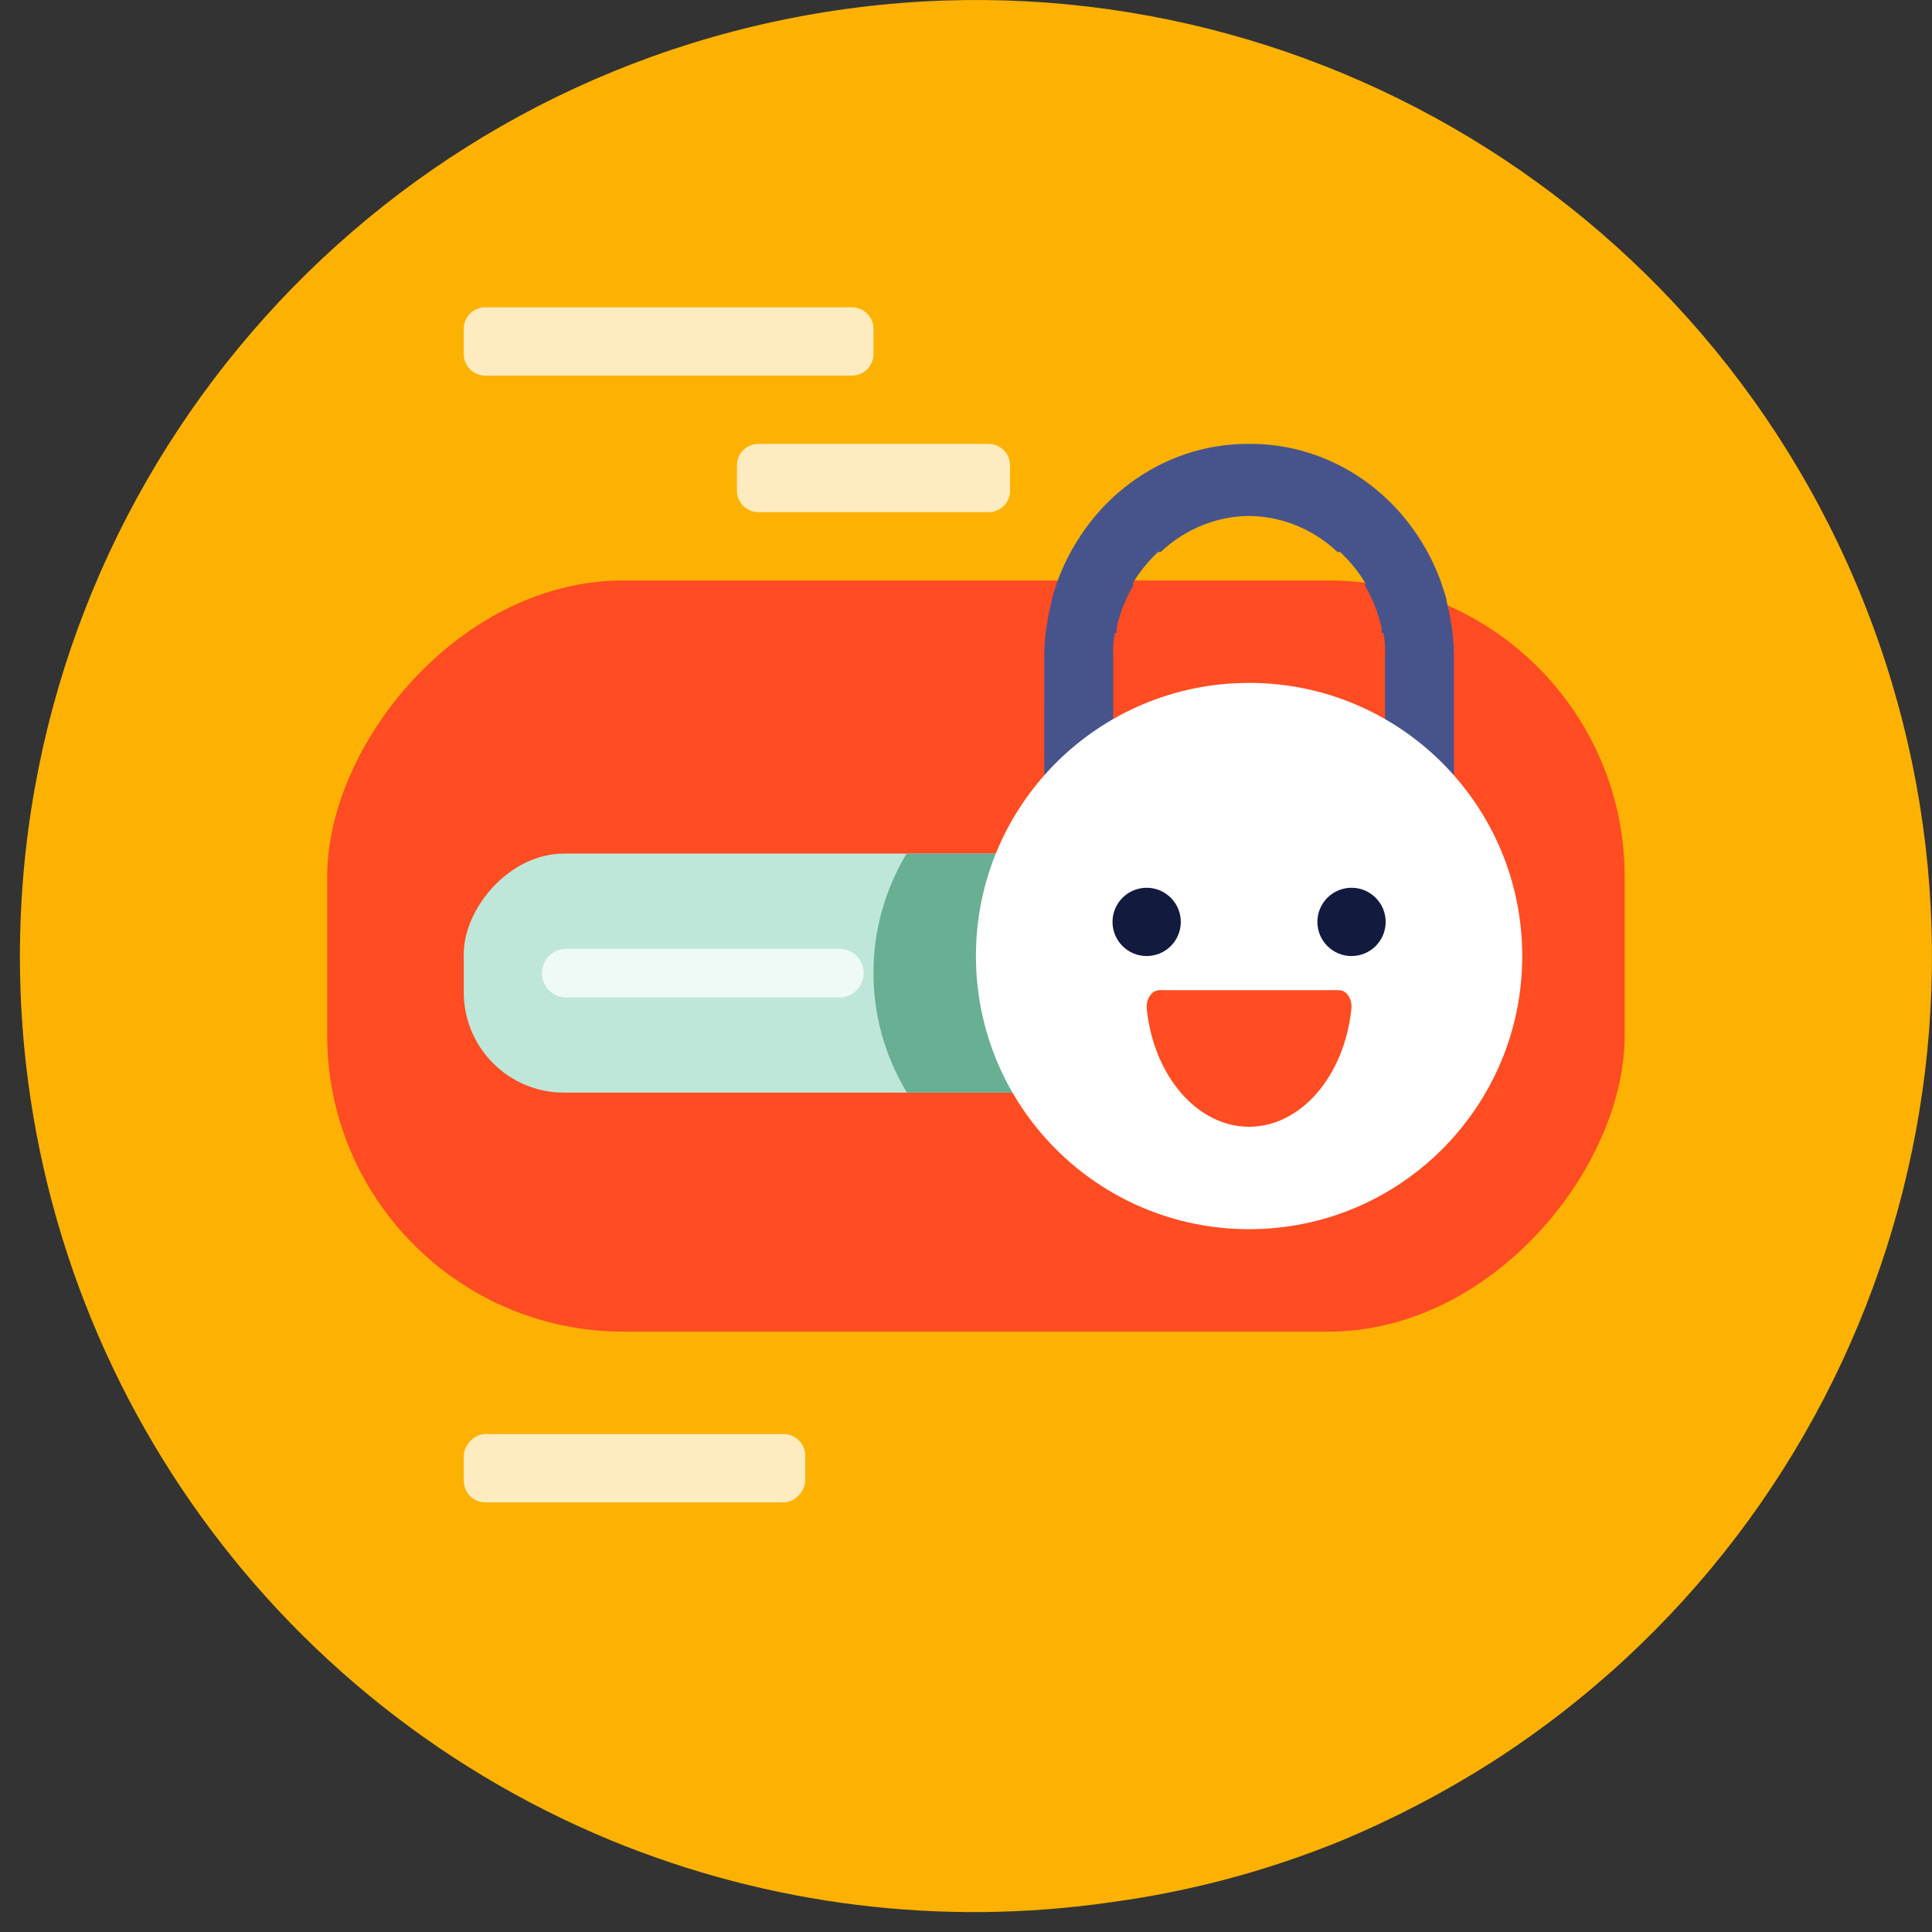 <?xml version="1.0" encoding="UTF-8"?>
<svg width="97px" height="97px" viewBox="0 0 97 97" version="1.1" xmlns="http://www.w3.org/2000/svg" xmlns:xlink="http://www.w3.org/1999/xlink">
    <rect x="0" y="0" width="97" height="97" fill="#333333" stroke="none"/>
    <title>Modes</title>
    <g id="Page-1" stroke="none" stroke-width="1" fill="none" fill-rule="evenodd">
        <g id="v2_1" transform="translate(-913, -3757)">
            <g id="Modes" transform="translate(913, 3757)">
                <g id="Group" transform="translate(48.821, 48.179) scale(-1, 1) translate(-48.821, -48.179) translate(0.643, 0)">
                    <path d="M96,47.971 C96.014,67.437 84.286,84.986 66.304,92.409 C58.374,95.663 49.719,96.733 41.237,95.507 C37.255,94.972 33.358,93.931 29.64,92.409 C27.019,91.314 24.496,89.998 22.1,88.473 C2.728,76.046 -5.105,51.61 3.428,30.225 C11.961,8.84 34.459,-3.476 57.056,0.867 C79.653,5.21 95.991,24.991 96,48.018 L96,47.971 Z" id="Path-Copy-109" fill="#FDB203" fill-rule="nonzero"></path>
                    <rect id="Rectangle-Copy-38" fill="#FF4C22" fill-rule="nonzero" x="15.429" y="29.143" width="65.143" height="37.714" rx="14.873"></rect>
                    <path d="M41.108,39.429 L41.108,32.853 C41.113,32.808 41.113,32.762 41.108,32.717 C41.118,32.642 41.118,32.565 41.108,32.49 C41.107,32.334 41.092,32.179 41.065,32.026 L41.032,31.768 L40.939,31.798 L40.939,31.526 C40.765,30.756 40.473,30.022 40.074,29.352 L40.156,29.341 L40.053,29.17 C39.984,29.052 39.906,28.934 39.828,28.825 C39.54,28.418 39.213,28.045 38.853,27.711 L38.837,27.715 L38.724,27.715 C37.473,26.535 35.888,25.92 34.287,25.905 C32.684,25.92 31.099,26.535 29.847,27.715 L29.735,27.715 L29.718,27.711 C29.358,28.045 29.031,28.418 28.743,28.825 L28.627,28.994 L28.414,29.342 L28.498,29.352 C28.098,30.022 27.806,30.756 27.633,31.526 L27.633,31.798 L27.538,31.768 L27.506,32.026 C27.488,32.128 27.476,32.231 27.469,32.334 L27.463,32.49 C27.454,32.565 27.454,32.642 27.463,32.717 L27.46,32.785 L27.463,32.853 L27.463,39.429 L24,39.429 L24,33.026 L24,32.953 L24.003,32.899 L24,32.849 L24.003,32.799 C24.012,32.366 24.046,31.935 24.107,31.507 C24.124,31.362 24.176,31.216 24.176,31.08 C24.228,30.78 24.297,30.471 24.375,30.171 C24.371,30.143 24.371,30.116 24.375,30.089 C24.424,29.901 24.481,29.716 24.548,29.534 C24.625,29.281 24.714,29.032 24.816,28.788 C25.042,28.234 25.314,27.701 25.629,27.197 C27.468,24.208 30.591,22.376 33.962,22.289 L34.293,22.286 C37.784,22.263 41.046,24.114 42.942,27.197 C43.257,27.701 43.529,28.234 43.755,28.788 C43.857,29.032 43.947,29.281 44.023,29.534 C44.09,29.716 44.148,29.901 44.196,30.089 C44.2,30.116 44.2,30.143 44.196,30.171 C44.274,30.471 44.343,30.78 44.395,31.08 C44.395,31.216 44.447,31.362 44.464,31.507 C44.525,31.935 44.56,32.366 44.568,32.799 C44.572,32.832 44.572,32.866 44.568,32.899 L44.571,32.953 L44.568,33.026 L44.571,39.429 L41.108,39.429 Z" id="Path" fill="#47548C" fill-rule="nonzero"></path>
                    <rect id="Rectangle-Copy-40" fill="#BEE7D9" fill-rule="nonzero" x="22.286" y="42.857" width="51.429" height="12" rx="5.035"></rect>
                    <path d="M51.465,54.857 L30.401,54.857 C26.866,54.857 24,52.171 24,48.857 C24,45.543 26.866,42.857 30.401,42.857 L51.48,42.857 C52.58,44.688 53.153,46.756 53.143,48.857 C53.148,50.96 52.57,53.027 51.465,54.857 Z" id="Path-Copy-110" fill="#68AF94" fill-rule="nonzero"></path>
                    <circle id="Oval-Copy-9" fill="#FFFFFF" fill-rule="nonzero" cx="34.286" cy="48" r="13.714"></circle>
                    <path d="M38.8,49.714 C38.983,49.717 39.156,49.824 39.276,50.008 C39.395,50.192 39.448,50.435 39.422,50.675 C39.058,54.058 36.869,56.571 34.287,56.571 C31.705,56.571 29.516,54.058 29.152,50.675 C29.121,50.437 29.171,50.193 29.289,50.008 C29.406,49.823 29.579,49.716 29.761,49.714 L38.8,49.714 Z" id="Path-Copy-111" fill="#FF4C22" fill-rule="nonzero"></path>
                    <circle id="Oval-Copy-11" fill="#121A3E" fill-rule="nonzero" cx="29.143" cy="46.286" r="1.714"></circle>
                    <circle id="Oval-Copy-12" fill="#121A3E" fill-rule="nonzero" cx="39.429" cy="46.286" r="1.714"></circle>
                    <path d="M54.224,15.429 L72.633,15.429 C73.23,15.429 73.714,15.913 73.714,16.51 L73.714,17.776 C73.714,18.373 73.23,18.857 72.633,18.857 L54.224,18.857 C53.627,18.857 53.143,18.373 53.143,17.776 L53.143,16.51 C53.143,15.913 53.627,15.429 54.224,15.429 Z" id="Rectangle-Copy-41" fill="#FFFFFF" fill-rule="nonzero" opacity="0.75" transform="translate(63.429, 17.143) rotate(-180) translate(-63.429, -17.143) "></path>
                    <path d="M47.367,22.286 L58.918,22.286 C59.516,22.286 60,22.77 60,23.367 L60,24.633 C60,25.23 59.516,25.714 58.918,25.714 L47.367,25.714 C46.77,25.714 46.286,25.23 46.286,24.633 L46.286,23.367 C46.286,22.77 46.77,22.286 47.367,22.286 Z" id="Rectangle-Copy-42" fill="#FFFFFF" fill-rule="nonzero" opacity="0.75" transform="translate(53.143, 24) rotate(-180) translate(-53.143, -24) "></path>
                    <rect id="Rectangle-Copy-43" fill="#FFFFFF" fill-rule="nonzero" opacity="0.75" x="56.571" y="72" width="17.143" height="3.429" rx="1.088"></rect>
                    <line x1="68.571" y1="48.857" x2="54.857" y2="48.857" id="Path-Copy-112" stroke="#FFFFFF" stroke-width="2.444" opacity="0.75" stroke-linecap="round" stroke-linejoin="round"></line>
                </g>
            </g>
        </g>
    </g>
</svg>